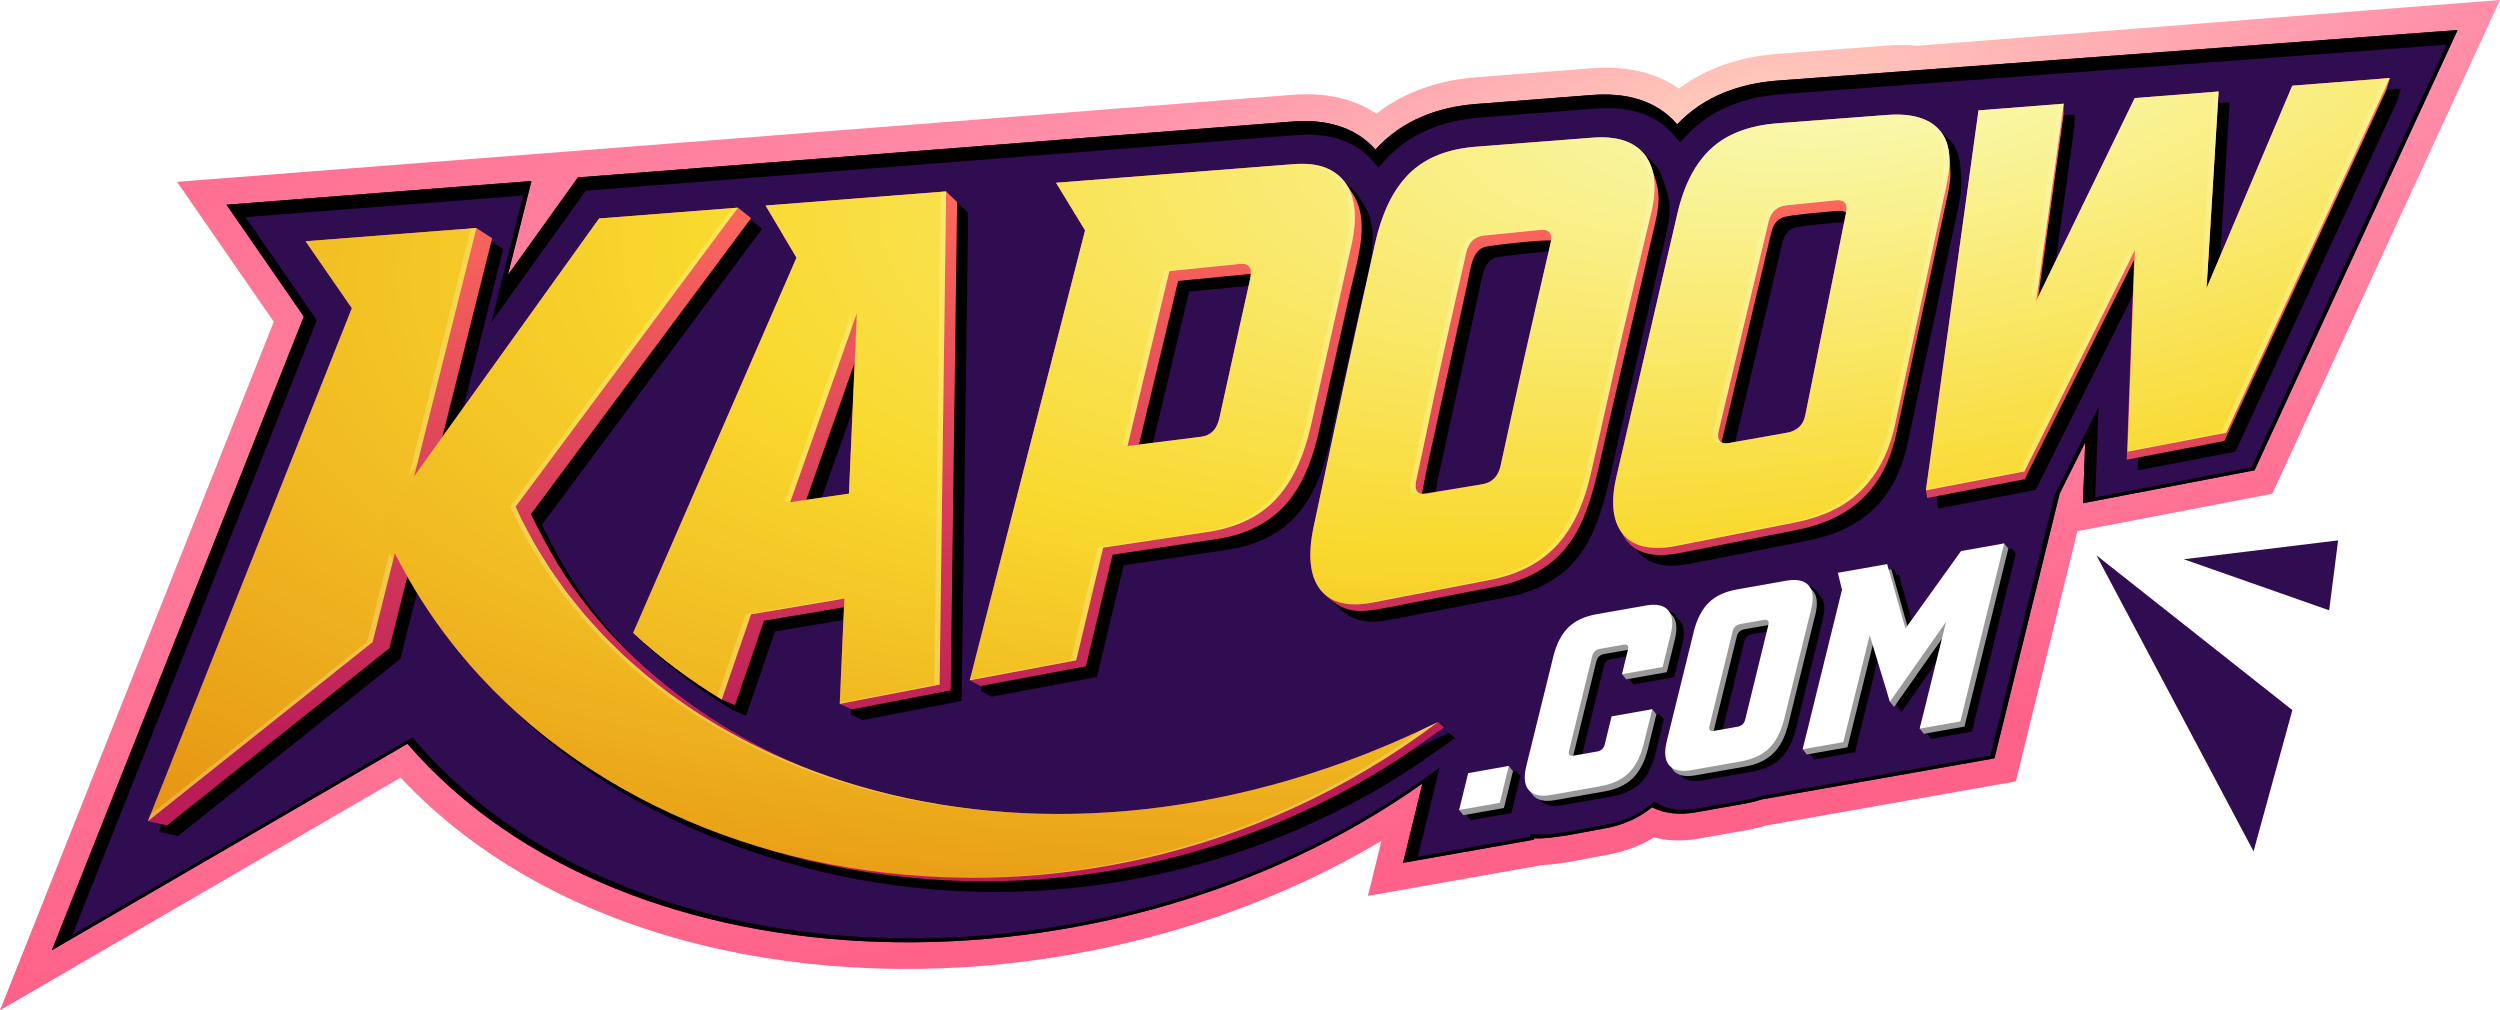 <?xml version="1.0" encoding="UTF-8"?><svg id="Layer_1" xmlns="http://www.w3.org/2000/svg" xmlns:xlink="http://www.w3.org/1999/xlink" viewBox="0 0 1308.53 528.78"><defs><style>.cls-1{mask:url(#mask-22);}.cls-2{mask:url(#mask-23);}.cls-3{mask:url(#mask-24);}.cls-4{mask:url(#mask-25);}.cls-5{mask:url(#mask-15);}.cls-6{mask:url(#mask-17);}.cls-7{mask:url(#mask-18);}.cls-8{mask:url(#mask-14);}.cls-9{mask:url(#mask-13);}.cls-10{mask:url(#mask-19);}.cls-11{mask:url(#mask-12);}.cls-12{mask:url(#mask-20);}.cls-13{mask:url(#mask-21);}.cls-14{mask:url(#mask-11);}.cls-15{mask:url(#mask-16);}.cls-16{mask:url(#mask-10);}.cls-17{mask:url(#mask-27);}.cls-18{mask:url(#mask-28);}.cls-19{mask:url(#mask-29);}.cls-20{mask:url(#mask-26);}.cls-21{filter:url(#luminosity-noclip-6);}.cls-22{filter:url(#luminosity-noclip-8);}.cls-23{filter:url(#luminosity-noclip-4);}.cls-24{fill:url(#linear-gradient);}.cls-24,.cls-25,.cls-26{fill-rule:evenodd;}.cls-27{mask:url(#mask);}.cls-28{filter:url(#luminosity-noclip-2);}.cls-29{fill:#fff;}.cls-30{fill:#fcfeda;}.cls-31{fill:#ff6c5c;}.cls-32{fill:#999;}.cls-33{fill:#da3c78;}.cls-34{fill:rgba(252,254,218,.25);}.cls-35{filter:url(#luminosity-noclip-18);}.cls-36{filter:url(#luminosity-noclip-16);}.cls-37{filter:url(#luminosity-noclip-14);}.cls-38{filter:url(#luminosity-noclip-10);}.cls-39{filter:url(#luminosity-noclip-12);}.cls-40{filter:url(#luminosity-noclip-20);}.cls-41{fill:url(#linear-gradient-6);}.cls-41,.cls-42,.cls-43,.cls-44,.cls-45,.cls-46,.cls-47,.cls-48,.cls-49,.cls-50{mix-blend-mode:multiply;}.cls-42{fill:url(#linear-gradient-8);}.cls-43{fill:url(#linear-gradient-4);}.cls-44{fill:url(#linear-gradient-2);}.cls-51{fill:url(#radial-gradient-6);}.cls-52{fill:url(#radial-gradient-5);}.cls-53{fill:url(#radial-gradient-3);}.cls-54{fill:url(#radial-gradient-4);}.cls-55{fill:url(#radial-gradient-8);}.cls-56{fill:url(#radial-gradient-7);}.cls-57{fill:url(#radial-gradient-2);}.cls-58{fill:url(#linear-gradient-9);}.cls-59{fill:url(#linear-gradient-3);}.cls-60{fill:url(#linear-gradient-7);}.cls-61{fill:url(#linear-gradient-5);}.cls-62{fill:url(#radial-gradient);}.cls-25{fill:#300c50;}.cls-63{fill:url(#linear-gradient-21);}.cls-64{fill:url(#linear-gradient-15);}.cls-65{fill:url(#linear-gradient-19);}.cls-66{fill:url(#linear-gradient-17);}.cls-67{fill:url(#linear-gradient-13);}.cls-68{fill:url(#linear-gradient-11);}.cls-45{fill:url(#linear-gradient-16);}.cls-46{fill:url(#linear-gradient-14);}.cls-47{fill:url(#linear-gradient-20);}.cls-48{fill:url(#linear-gradient-18);}.cls-49{fill:url(#linear-gradient-12);}.cls-50{fill:url(#linear-gradient-10);}.cls-69{mask:url(#mask-3);}.cls-70{mask:url(#mask-2);}.cls-71{mask:url(#mask-5);}.cls-72{mask:url(#mask-4);}.cls-73{mask:url(#mask-1);}.cls-74{mask:url(#mask-7);}.cls-75{mask:url(#mask-6);}.cls-76{mask:url(#mask-8);}.cls-77{mask:url(#mask-9);}</style><radialGradient id="radial-gradient" cx="304.48" cy="-442.72" fx="304.48" fy="-442.72" r="588.83" gradientTransform="translate(1985.45 -219.02) rotate(145.03) scale(1.37 -.89) skewX(-46.13)" gradientUnits="userSpaceOnUse"><stop offset="0" stop-color="#ffccbc"/><stop offset=".35" stop-color="#ff8fa9"/><stop offset="1" stop-color="#ff6289"/></radialGradient><linearGradient id="linear-gradient" x1="664.14" y1="435.79" x2="664.14" y2="134.86" gradientTransform="translate(0 529.1) scale(1 -1)" gradientUnits="userSpaceOnUse"><stop offset="0" stop-color="#ff6c5c"/><stop offset="1" stop-color="#ba1c58"/></linearGradient><radialGradient id="radial-gradient-2" cx="917.49" cy="-64.32" fx="917.49" fy="-64.32" r="155.21" gradientTransform="translate(6453.16 -2838.59) rotate(149.7) scale(6.39 -4.32) skewX(-37.55)" gradientUnits="userSpaceOnUse"><stop offset="0" stop-color="#f9fcba"/><stop offset=".47" stop-color="#f9d92e"/><stop offset="1" stop-color="#df7c09"/></radialGradient><radialGradient id="radial-gradient-3" cx="832.95" cy="-139.48" fx="832.95" fy="-139.48" r="276.68" gradientTransform="translate(4058.25 -1371.72) rotate(149.71) scale(3.58 -2.42) skewX(-37.55)" gradientUnits="userSpaceOnUse"><stop offset="0" stop-color="#f9fcba"/><stop offset=".47" stop-color="#f9d92e"/><stop offset="1" stop-color="#df7c09"/></radialGradient><radialGradient id="radial-gradient-4" cx="930.44" cy="-53.46" fx="930.44" fy="-53.46" r="135.15" gradientTransform="translate(7266.11 -3328.1) rotate(149.7) scale(7.33 -4.96) skewX(-37.55)" gradientUnits="userSpaceOnUse"><stop offset="0" stop-color="#f9fcba"/><stop offset=".47" stop-color="#f9d92e"/><stop offset="1" stop-color="#df7c09"/></radialGradient><radialGradient id="radial-gradient-5" cx="939.21" cy="-43.57" fx="939.21" fy="-43.57" r="122.23" gradientTransform="translate(7911.71 -3737.26) rotate(149.7) scale(8.11 -5.49) skewX(-37.55)" gradientUnits="userSpaceOnUse"><stop offset="0" stop-color="#f9fcba"/><stop offset=".47" stop-color="#f9d92e"/><stop offset="1" stop-color="#df7c09"/></radialGradient><radialGradient id="radial-gradient-6" cx="945.68" cy="-37.65" fx="945.68" fy="-37.65" r="113.41" gradientTransform="translate(8446.97 -4068.77) rotate(149.7) scale(8.74 -5.91) skewX(-37.55)" gradientUnits="userSpaceOnUse"><stop offset="0" stop-color="#f9fcba"/><stop offset=".47" stop-color="#f9d92e"/><stop offset="1" stop-color="#df7c09"/></radialGradient><radialGradient id="radial-gradient-7" cx="939.88" cy="-44.22" fx="939.88" fy="-44.22" r="121.4" gradientTransform="translate(7969.37 -3762.99) rotate(149.7) scale(8.16 -5.52) skewX(-37.55)" gradientUnits="userSpaceOnUse"><stop offset="0" stop-color="#f9fcba"/><stop offset=".47" stop-color="#f9d92e"/><stop offset="1" stop-color="#df7c09"/></radialGradient><radialGradient id="radial-gradient-8" cx="931.63" cy="-51.51" fx="931.63" fy="-51.51" r="134.1" gradientTransform="translate(7308.79 -3362.59) rotate(149.7) scale(7.39 -5) skewX(-37.55)" gradientUnits="userSpaceOnUse"><stop offset="0" stop-color="#f9fcba"/><stop offset=".47" stop-color="#f9d92e"/><stop offset="1" stop-color="#df7c09"/></radialGradient><filter id="luminosity-noclip-2" x="76.94" y="129.18" width="1133.44" height="330.75" color-interpolation-filters="sRGB" filterUnits="userSpaceOnUse"><feFlood flood-color="#fff" result="bg"/><feBlend in="SourceGraphic" in2="bg"/></filter><filter id="luminosity-noclip-3" x="76.94" y="-8455.55" width="1133.44" height="32766" color-interpolation-filters="sRGB" filterUnits="userSpaceOnUse"><feFlood flood-color="#fff" result="bg"/><feBlend in="SourceGraphic" in2="bg"/></filter><mask id="mask-2" x="76.94" y="-8455.55" width="1133.44" height="32766" maskUnits="userSpaceOnUse"/><linearGradient id="linear-gradient-2" x1="631.98" y1="337.86" x2="644.18" y2="229.96" gradientTransform="translate(0 529.1) scale(1 -1)" gradientUnits="userSpaceOnUse"><stop offset="0" stop-color="#fff"/><stop offset="1" stop-color="#000"/></linearGradient><mask id="mask-1" x="76.94" y="129.18" width="1133.44" height="330.75" maskUnits="userSpaceOnUse"><g class="cls-28"><g class="cls-70"><rect class="cls-44" x="76.94" y="129.18" width="1133.44" height="330.75"/></g></g></mask><linearGradient id="linear-gradient-3" x1="631.98" y1="337.86" x2="644.18" y2="229.96" gradientTransform="translate(0 529.1) scale(1 -1)" gradientUnits="userSpaceOnUse"><stop offset="0" stop-color="#fff"/><stop offset="1" stop-color="#fff"/></linearGradient><mask id="mask" x="76.94" y="129.18" width="1133.44" height="330.75" maskUnits="userSpaceOnUse"><g id="id0"><g class="cls-73"><rect class="cls-59" x="76.94" y="129.18" width="1133.44" height="330.75"/></g></g></mask><filter id="luminosity-noclip-4" x="76.94" y="118.84" width="172.92" height="311.42" color-interpolation-filters="sRGB" filterUnits="userSpaceOnUse"><feFlood flood-color="#fff" result="bg"/><feBlend in="SourceGraphic" in2="bg"/></filter><filter id="luminosity-noclip-5" x="76.94" y="-8455.55" width="172.92" height="32766" color-interpolation-filters="sRGB" filterUnits="userSpaceOnUse"><feFlood flood-color="#fff" result="bg"/><feBlend in="SourceGraphic" in2="bg"/></filter><mask id="mask-5" x="76.94" y="-8455.55" width="172.92" height="32766" maskUnits="userSpaceOnUse"/><linearGradient id="linear-gradient-4" x1="163.4" y1="547.27" x2="163.4" y2="88.96" gradientTransform="translate(0 529.1) scale(1 -1)" gradientUnits="userSpaceOnUse"><stop offset="0" stop-color="#fff"/><stop offset="1" stop-color="#000"/></linearGradient><mask id="mask-4" x="76.94" y="118.84" width="172.92" height="311.42" maskUnits="userSpaceOnUse"><g class="cls-23"><g class="cls-71"><rect class="cls-43" x="76.94" y="118.84" width="172.92" height="311.42"/></g></g></mask><linearGradient id="linear-gradient-5" x1="163.4" y1="547.27" x2="163.4" y2="88.96" gradientTransform="translate(0 529.1) scale(1 -1)" gradientUnits="userSpaceOnUse"><stop offset="0" stop-color="#fff"/><stop offset="1" stop-color="#fff"/></linearGradient><mask id="mask-3" x="76.94" y="118.84" width="172.92" height="311.42" maskUnits="userSpaceOnUse"><g id="id2"><g class="cls-72"><rect class="cls-61" x="76.94" y="118.84" width="172.92" height="311.42"/></g></g></mask><filter id="luminosity-noclip-6" x="207.82" y="108.2" width="545.3" height="321.22" color-interpolation-filters="sRGB" filterUnits="userSpaceOnUse"><feFlood flood-color="#fff" result="bg"/><feBlend in="SourceGraphic" in2="bg"/></filter><filter id="luminosity-noclip-7" x="207.82" y="-8455.55" width="545.3" height="32766" color-interpolation-filters="sRGB" filterUnits="userSpaceOnUse"><feFlood flood-color="#fff" result="bg"/><feBlend in="SourceGraphic" in2="bg"/></filter><mask id="mask-8" x="207.82" y="-8455.55" width="545.3" height="32766" maskUnits="userSpaceOnUse"/><linearGradient id="linear-gradient-6" x1="480.47" y1="547.27" x2="480.47" y2="88.96" gradientTransform="translate(0 529.1) scale(1 -1)" gradientUnits="userSpaceOnUse"><stop offset="0" stop-color="#fff"/><stop offset="1" stop-color="#000"/></linearGradient><mask id="mask-7" x="207.82" y="108.2" width="545.3" height="321.22" maskUnits="userSpaceOnUse"><g class="cls-21"><g class="cls-76"><rect class="cls-41" x="207.82" y="108.2" width="545.3" height="321.22"/></g></g></mask><linearGradient id="linear-gradient-7" x1="480.47" y1="547.27" x2="480.47" y2="88.96" gradientTransform="translate(0 529.1) scale(1 -1)" gradientUnits="userSpaceOnUse"><stop offset="0" stop-color="#fff"/><stop offset="1" stop-color="#fff"/></linearGradient><mask id="mask-6" x="207.82" y="108.2" width="545.3" height="321.22" maskUnits="userSpaceOnUse"><g id="id4"><g class="cls-74"><rect class="cls-60" x="207.82" y="108.2" width="545.3" height="321.22"/></g></g></mask><filter id="luminosity-noclip-8" x="507.09" y="85.26" width="199.46" height="271.3" color-interpolation-filters="sRGB" filterUnits="userSpaceOnUse"><feFlood flood-color="#fff" result="bg"/><feBlend in="SourceGraphic" in2="bg"/></filter><filter id="luminosity-noclip-9" x="507.09" y="-8455.55" width="199.46" height="32766" color-interpolation-filters="sRGB" filterUnits="userSpaceOnUse"><feFlood flood-color="#fff" result="bg"/><feBlend in="SourceGraphic" in2="bg"/></filter><mask id="mask-11" x="507.09" y="-8455.55" width="199.46" height="32766" maskUnits="userSpaceOnUse"/><linearGradient id="linear-gradient-8" x1="606.82" y1="547.27" x2="606.82" y2="88.96" gradientTransform="translate(0 529.1) scale(1 -1)" gradientUnits="userSpaceOnUse"><stop offset="0" stop-color="#fff"/><stop offset="1" stop-color="#000"/></linearGradient><mask id="mask-10" x="507.09" y="85.26" width="199.46" height="271.3" maskUnits="userSpaceOnUse"><g class="cls-22"><g class="cls-14"><rect class="cls-42" x="507.09" y="85.26" width="199.46" height="271.3"/></g></g></mask><linearGradient id="linear-gradient-9" x1="606.82" y1="547.27" x2="606.82" y2="88.96" gradientTransform="translate(0 529.1) scale(1 -1)" gradientUnits="userSpaceOnUse"><stop offset="0" stop-color="#fff"/><stop offset="1" stop-color="#fff"/></linearGradient><mask id="mask-9" x="507.09" y="85.26" width="199.46" height="271.3" maskUnits="userSpaceOnUse"><g id="id6"><g class="cls-16"><rect class="cls-58" x="507.09" y="85.26" width="199.46" height="271.3"/></g></g></mask><filter id="luminosity-noclip-10" x="685.35" y="71.38" width="178.4" height="236.94" color-interpolation-filters="sRGB" filterUnits="userSpaceOnUse"><feFlood flood-color="#fff" result="bg"/><feBlend in="SourceGraphic" in2="bg"/></filter><filter id="luminosity-noclip-11" x="685.35" y="-8455.55" width="178.4" height="32766" color-interpolation-filters="sRGB" filterUnits="userSpaceOnUse"><feFlood flood-color="#fff" result="bg"/><feBlend in="SourceGraphic" in2="bg"/></filter><mask id="mask-14" x="685.35" y="-8455.55" width="178.4" height="32766" maskUnits="userSpaceOnUse"/><linearGradient id="linear-gradient-10" x1="774.55" y1="547.27" x2="774.55" y2="88.96" gradientTransform="translate(0 529.1) scale(1 -1)" gradientUnits="userSpaceOnUse"><stop offset="0" stop-color="#fff"/><stop offset="1" stop-color="#000"/></linearGradient><mask id="mask-13" x="685.35" y="71.38" width="178.4" height="236.94" maskUnits="userSpaceOnUse"><g class="cls-38"><g class="cls-8"><rect class="cls-50" x="685.35" y="71.38" width="178.4" height="236.94"/></g></g></mask><linearGradient id="linear-gradient-11" x1="774.55" y1="547.27" x2="774.55" y2="88.96" gradientTransform="translate(0 529.1) scale(1 -1)" gradientUnits="userSpaceOnUse"><stop offset="0" stop-color="#fff"/><stop offset="1" stop-color="#fff"/></linearGradient><mask id="mask-12" x="685.35" y="71.38" width="178.4" height="236.94" maskUnits="userSpaceOnUse"><g id="id8"><g class="cls-9"><rect class="cls-68" x="685.35" y="71.38" width="178.4" height="236.94"/></g></g></mask><filter id="luminosity-noclip-12" x="843.85" y="59.47" width="174.68" height="219.53" color-interpolation-filters="sRGB" filterUnits="userSpaceOnUse"><feFlood flood-color="#fff" result="bg"/><feBlend in="SourceGraphic" in2="bg"/></filter><filter id="luminosity-noclip-13" x="843.85" y="-8455.55" width="174.68" height="32766" color-interpolation-filters="sRGB" filterUnits="userSpaceOnUse"><feFlood flood-color="#fff" result="bg"/><feBlend in="SourceGraphic" in2="bg"/></filter><mask id="mask-17" x="843.85" y="-8455.55" width="174.68" height="32766" maskUnits="userSpaceOnUse"/><linearGradient id="linear-gradient-12" x1="931.19" y1="547.27" x2="931.19" y2="88.96" gradientTransform="translate(0 529.1) scale(1 -1)" gradientUnits="userSpaceOnUse"><stop offset="0" stop-color="#fff"/><stop offset="1" stop-color="#000"/></linearGradient><mask id="mask-16" x="843.85" y="59.47" width="174.68" height="219.53" maskUnits="userSpaceOnUse"><g class="cls-39"><g class="cls-6"><rect class="cls-49" x="843.85" y="59.47" width="174.68" height="219.53"/></g></g></mask><linearGradient id="linear-gradient-13" x1="931.19" y1="547.27" x2="931.19" y2="88.96" gradientTransform="translate(0 529.1) scale(1 -1)" gradientUnits="userSpaceOnUse"><stop offset="0" stop-color="#fff"/><stop offset="1" stop-color="#fff"/></linearGradient><mask id="mask-15" x="843.85" y="59.47" width="174.68" height="219.53" maskUnits="userSpaceOnUse"><g id="id10"><g class="cls-15"><rect class="cls-67" x="843.85" y="59.47" width="174.68" height="219.53"/></g></g></mask><filter id="luminosity-noclip-14" x="1007.54" y="40.35" width="243.81" height="216.78" color-interpolation-filters="sRGB" filterUnits="userSpaceOnUse"><feFlood flood-color="#fff" result="bg"/><feBlend in="SourceGraphic" in2="bg"/></filter><filter id="luminosity-noclip-15" x="1007.54" y="-8455.55" width="243.81" height="32766" color-interpolation-filters="sRGB" filterUnits="userSpaceOnUse"><feFlood flood-color="#fff" result="bg"/><feBlend in="SourceGraphic" in2="bg"/></filter><mask id="mask-20" x="1007.54" y="-8455.55" width="243.81" height="32766" maskUnits="userSpaceOnUse"/><linearGradient id="linear-gradient-14" x1="1129.44" y1="547.27" x2="1129.44" y2="88.96" gradientTransform="translate(0 529.1) scale(1 -1)" gradientUnits="userSpaceOnUse"><stop offset="0" stop-color="#fff"/><stop offset="1" stop-color="#000"/></linearGradient><mask id="mask-19" x="1007.54" y="40.35" width="243.81" height="216.78" maskUnits="userSpaceOnUse"><g class="cls-37"><g class="cls-12"><rect class="cls-46" x="1007.54" y="40.35" width="243.81" height="216.78"/></g></g></mask><linearGradient id="linear-gradient-15" x1="1129.44" y1="547.27" x2="1129.44" y2="88.96" gradientTransform="translate(0 529.1) scale(1 -1)" gradientUnits="userSpaceOnUse"><stop offset="0" stop-color="#fff"/><stop offset="1" stop-color="#fff"/></linearGradient><mask id="mask-18" x="1007.54" y="40.35" width="243.81" height="216.78" maskUnits="userSpaceOnUse"><g id="id12"><g class="cls-10"><rect class="cls-64" x="1007.54" y="40.35" width="243.81" height="216.78"/></g></g></mask><filter id="luminosity-noclip-16" x="330.9" y="99.69" width="164.8" height="269.2" color-interpolation-filters="sRGB" filterUnits="userSpaceOnUse"><feFlood flood-color="#fff" result="bg"/><feBlend in="SourceGraphic" in2="bg"/></filter><filter id="luminosity-noclip-17" x="330.9" y="-8455.55" width="164.8" height="32766" color-interpolation-filters="sRGB" filterUnits="userSpaceOnUse"><feFlood flood-color="#fff" result="bg"/><feBlend in="SourceGraphic" in2="bg"/></filter><mask id="mask-23" x="330.9" y="-8455.55" width="164.8" height="32766" maskUnits="userSpaceOnUse"/><linearGradient id="linear-gradient-16" x1="413.3" y1="547.27" x2="413.3" y2="88.96" gradientTransform="translate(0 529.1) scale(1 -1)" gradientUnits="userSpaceOnUse"><stop offset="0" stop-color="#fff"/><stop offset="1" stop-color="#000"/></linearGradient><mask id="mask-22" x="330.9" y="99.69" width="164.8" height="269.2" maskUnits="userSpaceOnUse"><g class="cls-36"><g class="cls-2"><rect class="cls-45" x="330.9" y="99.69" width="164.8" height="269.2"/></g></g></mask><linearGradient id="linear-gradient-17" x1="413.3" y1="547.27" x2="413.3" y2="88.96" gradientTransform="translate(0 529.1) scale(1 -1)" gradientUnits="userSpaceOnUse"><stop offset="0" stop-color="#fff"/><stop offset="1" stop-color="#fff"/></linearGradient><mask id="mask-21" x="330.9" y="99.69" width="164.8" height="269.2" maskUnits="userSpaceOnUse"><g id="id14"><g class="cls-1"><rect class="cls-66" x="330.9" y="99.69" width="164.8" height="269.2"/></g></g></mask><filter id="luminosity-noclip-18" x="1096.79" y="290.15" width="83.24" height="155.95" color-interpolation-filters="sRGB" filterUnits="userSpaceOnUse"><feFlood flood-color="#fff" result="bg"/><feBlend in="SourceGraphic" in2="bg"/></filter><filter id="luminosity-noclip-19" x="1096.79" y="-8455.55" width="83.24" height="32766" color-interpolation-filters="sRGB" filterUnits="userSpaceOnUse"><feFlood flood-color="#fff" result="bg"/><feBlend in="SourceGraphic" in2="bg"/></filter><mask id="mask-26" x="1096.79" y="-8455.55" width="83.24" height="32766" maskUnits="userSpaceOnUse"/><linearGradient id="linear-gradient-18" x1="1170.24" y1="27.92" x2="1115.92" y2="254.98" gradientTransform="translate(0 529.1) scale(1 -1)" gradientUnits="userSpaceOnUse"><stop offset="0" stop-color="#fff"/><stop offset="1" stop-color="#000"/></linearGradient><mask id="mask-25" x="1096.79" y="290.15" width="83.24" height="155.95" maskUnits="userSpaceOnUse"><g class="cls-35"><g class="cls-20"><rect class="cls-48" x="1096.79" y="290.15" width="83.24" height="155.95"/></g></g></mask><linearGradient id="linear-gradient-19" x1="1170.24" y1="27.92" x2="1115.92" y2="254.98" gradientTransform="translate(0 529.1) scale(1 -1)" gradientUnits="userSpaceOnUse"><stop offset="0" stop-color="#fff"/><stop offset="1" stop-color="#fff"/></linearGradient><mask id="mask-24" x="1096.79" y="290.15" width="83.24" height="155.95" maskUnits="userSpaceOnUse"><g id="id16"><g class="cls-4"><rect class="cls-65" x="1096.79" y="290.15" width="83.24" height="155.95"/></g></g></mask><filter id="luminosity-noclip-20" x="1142.55" y="292.22" width="77.06" height="27.72" color-interpolation-filters="sRGB" filterUnits="userSpaceOnUse"><feFlood flood-color="#fff" result="bg"/><feBlend in="SourceGraphic" in2="bg"/></filter><filter id="luminosity-noclip-21" x="1142.55" y="-8455.55" width="77.06" height="32766" color-interpolation-filters="sRGB" filterUnits="userSpaceOnUse"><feFlood flood-color="#fff" result="bg"/><feBlend in="SourceGraphic" in2="bg"/></filter><mask id="mask-29" x="1142.55" y="-8455.55" width="77.06" height="32766" maskUnits="userSpaceOnUse"/><linearGradient id="linear-gradient-20" x1="1260.4" y1="170.29" x2="1131.3" y2="256.12" gradientTransform="translate(0 529.1) scale(1 -1)" gradientUnits="userSpaceOnUse"><stop offset="0" stop-color="#fff"/><stop offset="1" stop-color="#000"/></linearGradient><mask id="mask-28" x="1142.55" y="292.22" width="77.06" height="27.72" maskUnits="userSpaceOnUse"><g class="cls-40"><g class="cls-19"><rect class="cls-47" x="1142.55" y="292.22" width="77.06" height="27.72"/></g></g></mask><linearGradient id="linear-gradient-21" x1="1260.4" y1="170.29" x2="1131.3" y2="256.12" gradientTransform="translate(0 529.1) scale(1 -1)" gradientUnits="userSpaceOnUse"><stop offset="0" stop-color="#fff"/><stop offset="1" stop-color="#fff"/></linearGradient><mask id="mask-27" x="1142.55" y="292.22" width="77.06" height="27.72" maskUnits="userSpaceOnUse"><g id="id18"><g class="cls-18"><rect class="cls-63" x="1142.55" y="292.22" width="77.06" height="27.72"/></g></g></mask></defs><path class="cls-62" d="M865.79,438.29c-7.57,4.65-15.94,7.59-24.58,9.12-9.91,1.75-23.29,4.92-34.13,5.4l-91.09,16.1,7.04-28.77c-53.2,31.61-112.73,51.8-172.19,61.09-121.48,18.97-258.7-6.24-341.16-94.2L0,528.78,143.29,168.42l-50.64-73.25,203.51-15.81h0l193.5-15.09h0l187.16-14.67c15.91-1.24,31.24,1.59,43.6,9.9,15.13-11.83,33.27-17.58,52.26-19.06,20.24-1.57,40.48-3.14,60.72-4.71,16.66-1.3,32.65,1.65,45.36,10.61,15.14-11.34,33.14-16.74,51.81-18.16l57.2-4.36c5.42-.41,10.86-.41,16.2,.13v-.05l90.95-7.12v-.03l81.12-6.35,.02-.04L1308.53,0l-119.2,258.44-101.99,19.57-32.25,130.99-130.85,23.11c-3.14,.99-6.32,1.75-9.52,2.32l-25.8,4.55c-7.85,1.39-15.77,1.29-23.13-.69h0Z"/><path class="cls-25" d="M719.92,78.26c14.13-15.56,32.94-22.3,52.75-23.84l60.72-4.71c17.16-1.33,33.56,2.51,44.46,15.39,14.27-15.1,33.12-21.45,52.69-22.94l355.79-26.44-106.28,230.43-89.81,17.23,1.18-31.84-13.37,26.79-34.13,138.59-122.04,21.56c-2.8,.93-5.66,1.63-8.54,2.14l-25.8,4.56c-7.92,1.39-15.99,.87-22.87-2.64-7.22,6.02-15.84,9.48-24.84,11.07-9.4,1.66-28.33,5.82-36.76,5.16l-.18,.73-68.53,12.11,10.16-41.52c-163.61,115.96-416.77,112-531.25-20.79L27.13,497.38,159.02,165.69l-40.47-58.55,159.61-12.4-12.35,49.23,36.68-51.12,211.41-16.48v-.02l162.92-12.77c16.63-1.31,32.42,2.59,43.1,14.68h0Z"/><path class="cls-26" d="M719.92,78.26c14.13-15.56,32.94-22.3,52.75-23.84l60.72-4.71c17.16-1.33,33.56,2.51,44.46,15.39,14.27-15.1,33.12-21.45,52.69-22.94l355.79-26.44-106.28,230.43-89.81,17.23,1.18-31.84-13.37,26.79-34.13,138.59-122.04,21.56c-2.8,.93-5.66,1.63-8.54,2.14l-25.8,4.56c-7.92,1.39-15.99,.87-22.87-2.64-7.22,6.02-15.84,9.48-24.84,11.07-9.4,1.66-28.33,5.82-36.76,5.16l-.18,.73-68.53,12.11,10.16-41.52c-163.61,115.96-416.77,112-531.25-20.79L27.13,497.38,159.02,165.69l-40.47-58.55,159.61-12.4-12.35,49.23,36.68-51.12,211.41-16.48v-.02l162.92-12.77c16.63-1.31,32.42,2.59,43.1,14.68h0Zm-196.59,4.61v.02l-216.72,16.9-49.45,68.91,16.64-66.36-145.32,11.28,37.34,54.01L37.91,489.3l177.98-103.34,2.48,2.88c46.51,53.95,114.26,84.05,183.41,96.01,75.68,13.09,156.67,5.43,229.27-19.18,39.87-13.51,78.08-32.42,112.45-56.78l10.02-7.1-11.41,46.62,58.67-10.36,.39-1.62,3.89,.31c5.25,.41,12.98-.99,18.22-1.89,5.81-1,11.58-2.19,17.38-3.22,8.31-1.47,16.18-4.63,22.71-10.07l2.32-1.94,2.69,1.38c6.13,3.12,13.33,3.38,20,2.2l25.79-4.56c2.68-.47,5.32-1.12,7.9-1.97l.32-.11,119.43-21.1,33.53-136.19,23.05-46.2-1.74,47.26,81.85-15.7,102.03-221.23-348.03,25.87c-18.85,1.4-36.46,7.5-49.7,21.52l-3.52,3.72-3.3-3.91c-10.16-12.01-25.58-14.96-40.62-13.79-20.23,1.57-40.47,3.14-60.71,4.72-19.07,1.48-36.62,7.91-49.72,22.35l-3.44,3.78-3.39-3.83c-9.98-11.3-24.81-14.28-39.3-13.14l-155.48,12.18h0Z"/><path d="M793.63,403.52l2.17,2.72-4.72,19.3-21.28,3.76-2.17-2.72,4.72-19.3,21.28-3.76Zm11.49,13.66c-.35-.28-.68-.59-.98-.93-2.32-2.6-2.78-6.74-1.42-12.42l14.28-57.92c1.64-6.47,4.27-11.47,7.83-14.94,3.57-3.48,8.51-5.75,14.77-6.86l25.8-4.56c5.42-.96,9.29-.15,11.61,2.46,.47,.53,.86,1.12,1.17,1.78,.36,.28,.7,.59,1,.93,2.3,2.61,2.78,6.75,1.4,12.43l-4.26,17.3-21.28,3.76-2.18-2.71,3.08-12.64,.03-.1-.19,.03-12.27,2.17c-2.22,.39-3.58,1.71-4.1,3.92l-12.06,49.24-.02,.07,.21-.03,12.25-2.16c2.22-.4,3.6-1.69,4.09-3.9l3.54-14.52,21.28-3.76,2.17,2.72-4.55,18.52c-1.67,6.48-4.29,11.47-7.86,14.95-3.56,3.46-8.48,5.75-14.77,6.86l-25.8,4.56c-5.41,.95-9.26,.14-11.58-2.46-.47-.53-.87-1.13-1.19-1.79Zm71.11-26.34l14.29-57.91c1.63-6.48,4.26-11.47,7.83-14.95,3.56-3.48,8.5-5.75,14.77-6.86l25.79-4.56c5.42-.95,9.3-.14,11.61,2.46,.47,.53,.86,1.12,1.17,1.78,.36,.28,.7,.59,1,.93,2.3,2.61,2.78,6.75,1.4,12.43l-14.26,57.91c-1.66,6.49-4.29,11.48-7.86,14.96-3.56,3.45-8.48,5.74-14.77,6.85l-25.79,4.56c-5.42,.96-9.27,.14-11.59-2.46-.47-.53-.87-1.13-1.19-1.79-.35-.28-.68-.58-.98-.92-2.32-2.6-2.77-6.75-1.42-12.43h0Zm24.62-5.63l.2-.04,12.25-2.16c2.22-.39,3.6-1.69,4.09-3.9l12.07-49.24,.02-.1-.19,.03-12.27,2.17c-2.22,.39-3.58,1.71-4.1,3.92l-12.06,49.24v.08h0Zm129.48-94.17l22.58-3.98,2.17,2.71-22.94,93.18-21.28,3.76-2.18-2.72,11.61-46.96-25.03,35.62-2.17-2.71-9-29.64-13.22,53.47-21.28,3.76-2.17-2.71,20.59-83.48-2.16-8.9,25.79-4.56,.84,2.95,1.34-.24,8.42,29.59,28.09-39.14h0Z"/><path class="cls-32" d="M770.63,407.37l19.1-6.48,2.18,2.72-4.73,19.3-21.28,3.76-2.17-2.72,6.9-16.58h0Zm43.37,11.43c-5.41,.96-9.27,.15-11.58-2.46-2.32-2.6-2.78-6.74-1.42-12.42l14.28-57.92c1.64-6.47,4.27-11.46,7.83-14.94,3.57-3.48,8.51-5.75,14.77-6.86l25.8-4.56c5.42-.95,9.29-.15,11.61,2.46,2.29,2.6,2.77,6.74,1.4,12.42l-4.27,17.31-21.28,3.76-2.17-2.72,5.25-9.92c1.08-2.04-.18-3.16-2.33-2.78l-12.27,2.16c-2.23,.4-3.58,1.71-4.1,3.93l-12.06,49.23c-.59,2.23,.21,3.14,2.36,2.76l12.25-2.16c2.22-.4,3.6-1.69,4.09-3.9l3.54-14.52,19.11-6.47,2.17,2.71-4.56,18.53c-1.66,6.48-4.29,11.47-7.85,14.95-3.57,3.45-8.48,5.74-14.77,6.85l-25.8,4.56h0Zm60.51-27.87l14.28-57.91c1.64-6.48,4.27-11.47,7.83-14.95,3.57-3.48,8.51-5.75,14.78-6.86l25.79-4.56c5.42-.95,9.29-.14,11.61,2.46,2.29,2.61,2.78,6.75,1.4,12.43l-14.27,57.91c-1.66,6.48-4.28,11.47-7.85,14.95-3.56,3.45-8.48,5.75-14.77,6.86l-25.8,4.55c-5.41,.96-9.27,.15-11.58-2.45-2.32-2.6-2.78-6.75-1.42-12.43Zm22.46-8.43c-.59,2.23,.21,3.14,2.36,2.76l12.25-2.16c2.22-.39,3.6-1.69,4.09-3.9l12.06-49.24c.59-2.22-.18-3.16-2.33-2.78l-12.27,2.17c-2.22,.39-3.58,1.7-4.1,3.92l-12.06,49.23Zm131.64-91.37l20.4-6.7,2.18,2.71-22.95,93.18-21.28,3.76-2.17-2.72,16-53.2-29.42,41.87-2.17-2.72-8.4-32.09-13.82,55.93-21.28,3.76-2.17-2.72,22.76-80.76-2.16-8.9,25.79-4.56,9.59,33.69,29.1-40.53h0Z"/><path class="cls-26" d="M1085.9,59.85l-.08,6.04-13.2,94.97,50.48-103.95,43.91-3.44-6.28,102.89,44.85-105.94,51.03-3.99-1.79,6.17-84.76,183.78-51.17,9.82,3.85-104.51-57.22,114.72-51.07,9.81-.64-4.01,27.53-198.87,44.56-3.49h0ZM83.2,435.33L189.95,166.89l-24.23-35.03,89.41-6.95,8.23,5.39-26.08,104,82.07-114.38,72.68-5.64,6.85,5.49-115.23,154.92c9.58,19.3,17.28,32.99,30.94,50.04,30.41,37.94,73.56,67.74,118.82,85.08,91.99,33.81,208.92,30.72,324.98-26.28l3.19,2.79c-12.39,8.81-23.37,16.68-36.56,24.51-94.83,56.3-209.97,71.29-315.89,39.89-80.83-23.96-149.01-70.76-190.15-143.4l-9.42,37.54-116.41,92.75-9.95-2.28h0ZM255.13,124.91m20.5,145.85c2.07,4.52,4.28,8.97,6.62,13.34l-6.62-13.34Zm6.62,13.34c2.34,4.37,4.82,8.67,7.43,12.88l-7.43-12.88h0Zm7.43,12.88c2.61,4.22,5.36,8.36,8.23,12.41l-8.23-12.41Zm8.23,12.41c2.86,4.06,5.86,8.03,8.98,11.92l-8.98-11.92Zm8.98,11.92c3.11,3.89,6.35,7.69,9.71,11.41l-9.71-11.41Zm9.71,11.41c3.36,3.71,6.84,7.34,10.42,10.88l-10.42-10.88Zm10.42,10.88c3.59,3.53,7.29,6.98,11.11,10.33l-11.11-10.33Zm11.11,10.33c3.81,3.35,7.73,6.61,11.75,9.77l-11.75-9.77Zm11.75,9.77c4.03,3.17,8.16,6.23,12.39,9.2l-12.39-9.2Zm12.39,9.2c4.22,2.96,8.55,5.83,12.98,8.59l-12.98-8.59Zm12.98,8.59c4.42,2.76,8.94,5.42,13.55,7.98l-13.55-7.98Zm13.55,7.98c4.61,2.55,9.32,5,14.1,7.34l-14.1-7.34Zm14.1,7.34c4.79,2.34,9.67,4.57,14.62,6.7l-14.62-6.7Zm14.62,6.7c4.96,2.12,10,4.13,15.12,6.02l-15.12-6.02ZM682.61,91.51c18.18-1.43,25.34,5,32.36,17.55,7.66,13.68,.92,33.99-2.42,48.85l-17.13,76.25c-7.06,29.43-21.31,48.61-52.43,53.51l-54.87,8.25-13.98,58.4-55.14,10.33-5.65-3.01,60.36-235.47-15.19-24.93c37.98-2.98,86.01-6.73,124.09-9.73h0Zm-22.54,60.22c.24-1.04,.38-1.99,.41-2.82l-38.07,3.73-20.49,85.61c10.68-1.36,22.41-2.72,32.6-4.09,5.14-.69,8.21-3.94,9.52-9.87,3.74-16.94,12.22-55.74,16.03-72.56h0Zm-.4-6.4c-.23-.34-.52-.62-.86-.85l.86,.85Zm-.86-.85c-.34-.23-.73-.41-1.17-.54l1.17,.54Zm-1.17-.54c-.45-.14-.94-.22-1.49-.25l1.49,.25Zm-1.49-.25c-.55-.03-1.15-.01-1.81,.05l1.81-.05Zm37.17,137.65l32.18-148.35c6.96-30.92,21.68-48.21,52.94-50.63,20.11-1.57,40.41-3.14,60.72-4.72,15.38-1.19,26.67,3.35,30.97,15.39,4.14,11.6,4.99,16.33,1.96,29.39l-26.26,113.16c-7.98,35.49-12.69,67.14-55.17,76.64l-55.35,10.69c-17.7,3.41-25.74,5.4-38.4-8.62-5.51-6.96-6.74-17.99-3.59-32.95h0Zm53.8-24.7c-.16,.72-.27,1.38-.34,2l.34-2Zm-.34,2c-.06,.61-.08,1.18-.05,1.69l.05-1.69Zm-.05,1.69c.03,.51,.11,.97,.24,1.37l-.24-1.37Zm.24,1.37c.13,.41,.31,.76,.53,1.07l-.53-1.07Zm.53,1.07c.06,.08,.12,.15,.19,.22l-.19-.22Zm2.55,1.3l31.5-5.02c5.24-.88,8.42-4.11,9.64-9.69l26.4-117.84c-1.81-.8-32.8,2.42-35.41,3.54-6.22,2.67-6.74,11.7-8.53,19.64l-21.19,96.67-2.41,12.7h0Zm67.34-135.61c-.13-.4-.31-.76-.55-1.06l.55,1.06Zm-.55-1.06c-.23-.31-.51-.57-.84-.79l.84,.79Zm-.84-.79c-.33-.22-.71-.39-1.15-.51l1.15,.51Zm-1.15-.51c-.43-.12-.91-.2-1.44-.22l1.44,.22Zm-1.44-.22c-.53-.03-1.11-.02-1.74,.05l1.74-.05Zm-30.69,2.97c-.32,.04-.64,.08-.95,.13l.95-.13Zm-.95,.13c-.31,.05-.62,.12-.91,.19l.91-.19Zm-.91,.19c-.3,.07-.58,.15-.86,.25l.86-.25Zm-.86,.25c-.28,.09-.55,.19-.81,.3l.81-.3Zm-.81,.3c-.26,.12-.51,.24-.76,.37l.76-.37Zm-.76,.37c-.24,.13-.48,.27-.71,.42l.71-.42Zm-.71,.42c-.23,.15-.45,.31-.66,.48l.66-.48Zm-.66,.48c-.21,.18-.42,.36-.62,.55l.62-.55Zm-.62,.55c-.19,.19-.38,.39-.56,.6l.56-.6Zm-.56,.6c-.18,.21-.36,.43-.52,.66l.52-.66Zm-.52,.66c-.17,.23-.33,.47-.48,.71l.48-.71Zm-.48,.71c-.15,.25-.29,.51-.43,.78l.43-.78Zm-.43,.78c-.14,.27-.26,.54-.38,.83l.38-.83Zm-.38,.83c-.13,.29-.24,.59-.34,.89l.34-.89Zm-.34,.89c-.11,.31-.21,.63-.3,.95l.3-.95Zm-.3,.95c-.09,.33-.18,.66-.25,1.01l.25-1.01Zm78.4,118.03l31.93-137.73c6.86-29.6,22.44-44.87,52.52-47.16l57.19-4.36c17.91-1.36,31.09,4.49,32.55,20.98,.79,8.86,1.09,11.73-.78,20.61l-26.93,125.38c-6.3,28.78-23.43,44.53-52.03,50.25l-62.43,12.28c-10.81,1.93-22.23,1.25-28.36-9.14-5.57-9.44-7.11-16.21-3.66-31.11h0Zm53.6-24.25c-.16,.66-.26,1.28-.33,1.84l.33-1.84Zm-.33,1.84c-.05,.57-.06,1.09-.03,1.56l.03-1.56Zm-.03,1.56c.04,.47,.13,.89,.27,1.27l-.27-1.27Zm1.76,2.98c.99,.51,2.41,.61,4.26,.28l29.98-5.33c5.23-.92,8.54-3.9,9.58-9.05l21.37-106.12c-1.23-1.07-3.06-1.02-4.61-.91-3.25,.22-25.3,2.07-28.47,3.35-3.43,1.39-5.11,4.15-5.99,7.61l-26.12,110.17Zm65.38-123.13c-.04-.46-.13-.87-.26-1.24l.26,1.24Zm-.26-1.24c-.14-.37-.32-.7-.55-.98l.55,.98Zm-.55-.98c-.22-.28-.5-.52-.82-.72l.82,.72Zm-.82-.72c-.33-.19-.7-.35-1.12-.46l1.12,.46Zm-1.12-.46c-.43-.1-.9-.17-1.43-.19l1.43,.19Zm-1.43-.19c-.52-.03-1.1,0-1.73,.06l1.73-.06Zm-26.95,2.61c-.33,.03-.65,.08-.96,.13l.96-.13Zm-.96,.13c-.31,.05-.61,.11-.91,.18l.91-.18Zm-.91,.18c-.29,.07-.58,.15-.86,.24l.86-.24Zm-.86,.24c-.28,.08-.55,.18-.81,.29l.81-.29Zm-.81,.29c-.26,.1-.51,.22-.76,.34l.76-.34Zm-.76,.34c-.25,.13-.49,.26-.72,.4l.72-.4Zm-.72,.4c-.23,.14-.45,.29-.66,.45l.66-.45Zm-.66,.45c-.22,.16-.42,.33-.62,.51l.62-.51Zm-.62,.51c-.2,.18-.39,.37-.58,.56l.58-.56Zm-.58,.56c-.18,.2-.35,.4-.52,.62l.52-.62Zm-.52,.62c-.17,.21-.33,.43-.48,.66l.48-.66Zm-.48,.66c-.15,.24-.3,.48-.43,.73l.43-.73Zm-.43,.73c-.14,.25-.27,.5-.39,.77l.39-.77Zm-.39,.77c-.12,.27-.24,.54-.34,.83l.34-.83Zm-.34,.83c-.11,.28-.21,.58-.3,.88l.3-.88Zm-.3,.88c-.09,.3-.17,.61-.25,.93l.25-.93Zm-428.38,246.31l-51.74,9.95-6.32-2.89,2.21-50.55-41.86,7.06-15.17,44.15-6.94-2.92c-16.87-10.21-32.42-21.87-46.38-34.87l85.5-196.38-16.18-27.3,94.48-7.4,5.77,5.58-3.37,255.57h0Zm-50.25-171.56l-25.34,71.84,22.34-3.23,3-68.61h0Z"/><path class="cls-29" d="M768.45,404.66l21.28-3.76-4.72,19.29-21.28,3.76,4.72-19.29Zm43.38,11.43c-5.42,.95-9.27,.14-11.59-2.46-2.31-2.6-2.77-6.75-1.42-12.43l14.29-57.91c1.64-6.48,4.26-11.47,7.83-14.95,3.57-3.48,8.51-5.75,14.77-6.86l25.8-4.55c5.41-.96,9.29-.15,11.61,2.45,2.29,2.61,2.77,6.75,1.39,12.43l-4.26,17.3-21.28,3.76,3.08-12.63c.59-2.23-.18-3.17-2.33-2.79l-12.28,2.17c-2.22,.39-3.58,1.7-4.09,3.92l-12.06,49.24c-.59,2.23,.2,3.13,2.35,2.75l12.25-2.16c2.23-.39,3.61-1.69,4.1-3.9l3.54-14.51,21.28-3.76-4.56,18.52c-1.66,6.48-4.29,11.47-7.85,14.95-3.57,3.46-8.49,5.75-14.78,6.86l-25.79,4.56h0Zm60.51-27.87l14.28-57.92c1.64-6.47,4.27-11.47,7.83-14.95,3.57-3.47,8.51-5.75,14.77-6.85l25.8-4.56c5.41-.96,9.29-.15,11.61,2.45,2.29,2.61,2.77,6.75,1.39,12.43l-14.26,57.91c-1.66,6.48-4.29,11.48-7.85,14.95-3.57,3.46-8.48,5.75-14.77,6.86l-25.8,4.56c-5.41,.96-9.27,.14-11.58-2.46-2.32-2.6-2.78-6.75-1.42-12.42Zm22.46-8.43c-.59,2.23,.2,3.14,2.36,2.76l12.24-2.17c2.23-.39,3.61-1.68,4.1-3.9l12.06-49.23c.59-2.23-.18-3.17-2.33-2.79l-12.27,2.17c-2.23,.39-3.59,1.71-4.1,3.92l-12.06,49.24Zm131.63-91.37l22.58-3.99-22.94,93.18-21.28,3.76,13.82-55.93-29.41,41.87-10.57-34.8-13.82,55.92-21.28,3.76,20.59-83.47-2.17-8.91,25.8-4.56,9.59,33.7,29.09-40.53h0Z"/><path class="cls-24" d="M1080.14,54.28l-.08,6.03-13.21,94.98,50.48-103.96,43.91-3.44-6.28,102.89,44.86-105.94,51.03-3.99-1.8,6.17-84.76,183.79-51.16,9.81,3.84-104.51-57.22,114.73-51.07,9.81-.64-4.02,27.53-198.86,44.57-3.49h0ZM77.44,429.76L184.18,161.32l-24.22-35.04,89.4-6.94,8.23,5.38-26.07,104,82.07-114.37,72.67-5.65,6.86,5.49-115.24,154.92c9.58,19.3,17.28,33,30.95,50.04,30.41,37.94,73.55,67.74,118.82,85.08,91.99,33.81,208.91,30.73,324.97-26.28l3.2,2.8c-12.4,8.8-23.37,16.67-36.57,24.51-94.83,56.29-209.96,71.28-315.89,39.88-80.83-23.96-149.01-70.76-190.15-143.39l-9.41,37.54-116.42,92.75-9.94-2.28ZM249.36,119.34m20.5,145.85c2.07,4.52,4.28,8.96,6.62,13.34l-6.62-13.34Zm6.62,13.34c2.35,4.37,4.83,8.66,7.44,12.88l-7.44-12.88h0Zm7.44,12.88c2.61,4.22,5.35,8.35,8.22,12.41l-8.22-12.41Zm8.22,12.41c2.87,4.05,5.86,8.03,8.98,11.91l-8.98-11.91Zm8.98,11.91c3.12,3.89,6.36,7.7,9.71,11.41l-9.71-11.41Zm9.71,11.41c3.36,3.72,6.84,7.34,10.43,10.88l-10.43-10.88Zm10.43,10.88c3.59,3.54,7.29,6.98,11.1,10.34l-11.1-10.34Zm11.1,10.34c3.81,3.35,7.73,6.6,11.76,9.77l-11.76-9.77Zm11.76,9.77c4.02,3.16,8.15,6.22,12.38,9.19l-12.38-9.19Zm12.38,9.19c4.23,2.96,8.56,5.83,12.98,8.59l-12.98-8.59Zm12.98,8.59c4.43,2.77,8.94,5.43,13.56,7.98l-13.56-7.98Zm13.56,7.98c4.61,2.56,9.31,5,14.1,7.35l-14.1-7.35Zm14.1,7.35c4.79,2.34,9.66,4.57,14.62,6.69l-14.62-6.69Zm14.62,6.69c4.95,2.12,10,4.13,15.11,6.02l-15.11-6.02ZM676.84,85.94c18.18-1.43,25.34,4.99,32.36,17.54,7.66,13.68,.92,34-2.41,48.85l-17.13,76.25c-7.07,29.44-21.32,48.62-52.44,53.52l-54.87,8.25-13.98,58.39-55.14,10.34-5.64-3.02,60.35-235.47-15.19-24.93c37.99-2.98,86.01-6.72,124.09-9.72h0Zm-22.53,60.21c.23-1.04,.37-1.98,.41-2.82l-38.07,3.73-20.5,85.61c10.69-1.36,22.41-2.72,32.6-4.08,5.15-.7,8.21-3.94,9.52-9.88,3.74-16.94,12.22-55.73,16.04-72.56h0Zm-.4-6.4c-.24-.33-.53-.61-.87-.85l.87,.85Zm-.87-.85c-.33-.23-.73-.41-1.17-.54l1.17,.54Zm-1.17-.54c-.44-.13-.94-.21-1.49-.25l1.49,.25Zm-1.49-.25c-.55-.03-1.15-.01-1.81,.06l1.81-.06Zm37.18,137.66l32.18-148.36c6.95-30.92,21.67-48.2,52.93-50.63,20.11-1.56,40.42-3.14,60.72-4.71,15.38-1.2,26.67,3.35,30.97,15.38,4.14,11.6,5,16.33,1.96,29.39l-26.25,113.17c-7.98,35.48-12.69,67.13-55.17,76.63l-55.35,10.7c-17.71,3.41-25.74,5.39-38.41-8.63-5.51-6.96-6.73-17.99-3.58-32.94h0Zm53.79-24.71c-.16,.72-.27,1.39-.34,2l.34-2Zm-.34,2c-.06,.62-.08,1.18-.05,1.69l.05-1.69Zm-.05,1.69c.04,.51,.12,.97,.24,1.38l-.24-1.38Zm.24,1.38c.13,.4,.31,.76,.53,1.06l-.53-1.06Zm.53,1.06c.06,.08,.13,.16,.19,.23l-.19-.23Zm2.55,1.3l31.5-5.01c5.24-.88,8.43-4.12,9.64-9.69l26.41-117.84c-1.82-.8-32.81,2.41-35.42,3.53-6.22,2.67-6.73,11.7-8.53,19.64l-21.19,96.68-2.41,12.69Zm67.35-135.6c-.14-.41-.32-.76-.55-1.07l.55,1.07Zm-.55-1.07c-.24-.31-.52-.57-.85-.79l.85,.79Zm-.85-.79c-.33-.21-.71-.38-1.14-.5l1.14,.5Zm-1.14-.5c-.43-.13-.91-.2-1.45-.23l1.45,.23Zm-1.45-.23c-.53-.03-1.11,0-1.74,.05l1.74-.05Zm-30.68,2.98c-.33,.03-.65,.07-.96,.13l.96-.13Zm-.96,.13c-.31,.05-.61,.11-.91,.18l.91-.18Zm-.91,.18c-.29,.08-.58,.16-.85,.25l.85-.25Zm-.85,.25c-.28,.09-.55,.19-.81,.31l.81-.31Zm-.81,.31c-.26,.11-.52,.23-.76,.36l.76-.36Zm-.76,.36c-.25,.13-.48,.27-.71,.43l.71-.43Zm-.71,.43c-.23,.15-.45,.31-.67,.48l.67-.48Zm-.67,.48c-.21,.17-.42,.35-.61,.54l.61-.54Zm-.61,.54c-.2,.19-.39,.39-.57,.6l.57-.6Zm-.57,.6c-.18,.21-.35,.43-.52,.66l.52-.66Zm-.52,.66c-.17,.23-.32,.47-.48,.72l.48-.72Zm-.48,.72c-.15,.25-.29,.5-.43,.77l.43-.77Zm-.43,.77c-.13,.27-.26,.55-.38,.84l.38-.84Zm-.38,.84c-.12,.28-.23,.58-.34,.89l.34-.89Zm-.34,.89c-.11,.3-.2,.62-.3,.95l.3-.95Zm-.3,.95c-.09,.32-.17,.66-.25,1l.25-1Zm78.41,118.03l31.92-137.73c6.86-29.6,22.44-44.88,52.52-47.17l57.19-4.35c17.91-1.37,31.09,4.49,32.56,20.98,.79,8.85,1.08,11.72-.79,20.6l-26.93,125.38c-6.3,28.78-23.43,44.53-52.02,50.26l-62.43,12.28c-10.82,1.92-22.24,1.24-28.37-9.15-5.57-9.44-7.1-16.2-3.65-31.1h0Zm53.59-24.25c-.15,.66-.26,1.27-.32,1.84l.32-1.84Zm-.32,1.84c-.06,.56-.07,1.08-.03,1.55l.03-1.55Zm-.03,1.55c.04,.47,.12,.9,.26,1.27l-.26-1.27Zm1.75,2.98c1,.51,2.42,.61,4.26,.28l29.99-5.32c5.23-.93,8.53-3.91,9.57-9.06l21.38-106.11c-1.24-1.08-3.07-1.02-4.61-.92-3.26,.22-25.31,2.07-28.48,3.36-3.43,1.38-5.11,4.15-5.98,7.6l-26.13,110.17Zm65.39-123.13c-.05-.45-.14-.87-.27-1.24l.27,1.24Zm-.27-1.24c-.14-.37-.32-.69-.54-.98l.54,.98Zm-.54-.98c-.23-.28-.51-.52-.83-.71l.83,.71Zm-.83-.71c-.32-.2-.7-.35-1.12-.46l1.12,.46Zm-1.12-.46c-.42-.11-.9-.18-1.42-.2l1.42,.2Zm-1.42-.2c-.53-.02-1.11,0-1.74,.06l1.74-.06Zm-26.96,2.62c-.33,.03-.65,.07-.96,.12l.96-.12Zm-.96,.12c-.31,.05-.61,.11-.9,.18l.9-.18Zm-.9,.18c-.3,.07-.59,.15-.86,.24l.86-.24Zm-.86,.24c-.28,.09-.55,.18-.81,.29l.81-.29Zm-.81,.29c-.27,.11-.52,.22-.77,.35l.77-.35Zm-.77,.35c-.24,.12-.48,.25-.71,.39l.71-.39Zm-.71,.39c-.23,.15-.45,.3-.67,.46l.67-.46Zm-.67,.46c-.21,.16-.42,.33-.62,.5l.62-.5Zm-.62,.5c-.2,.18-.39,.37-.57,.57l.57-.57Zm-.57,.57c-.19,.19-.36,.4-.53,.61l.53-.61Zm-.53,.61c-.16,.22-.32,.44-.48,.67l.48-.67Zm-.48,.67c-.15,.23-.29,.47-.43,.72l.43-.72Zm-.43,.72c-.14,.25-.26,.51-.39,.77l.39-.77Zm-.39,.77c-.12,.27-.23,.55-.34,.83l.34-.83Zm-.34,.83c-.1,.29-.2,.58-.29,.88l.29-.88Zm-.29,.88c-.09,.3-.18,.61-.25,.93l.25-.93Zm-428.38,246.32l-51.74,9.94-6.33-2.89,2.21-50.54-41.86,7.05-15.16,44.15-6.94-2.92c-16.88-10.21-32.43-21.87-46.38-34.86l85.5-196.39-16.18-27.3,94.48-7.39,5.76,5.57-3.36,255.58h0Zm-50.26-171.56l-25.34,71.84,22.34-3.24,3-68.6h0Z"/><g><polygon class="cls-57" points="195.03 336.07 77.44 429.76 184.18 161.32 159.96 126.28 249.36 119.34 195.03 336.07"/><path class="cls-53" d="M386.26,108.7l-116.4,156.49c66.18,144.66,275.86,214.39,482.76,112.76-191.92,144.46-470.85,88.97-553.34-104.3l26.03-36.28,88.28-123.02,72.67-5.65h0Z"/><path class="cls-54" d="M676.84,85.94c12.73-1,21.9,2.21,27.3,9.74,5.38,7.51,6.43,18.51,3.11,33.12-5.44,23.98-15.63,69.89-21.09,93.86-3.86,17-10.1,29.97-18.55,38.83-8.45,8.86-20.02,14.49-34.78,16.81l-55.42,8.33-14.12,58.99-55.7,10.44,60.35-235.47-15.19-24.93c37.99-2.98,86.01-6.72,124.09-9.72h0Zm-22.53,60.21c1.33-5.89-.49-8.52-5.74-7.98l-36.52,3.73-21.91,91.55c12.14-1.61,26.47-3.23,38.61-4.86,5.15-.7,8.21-3.94,9.52-9.88,3.74-16.94,12.22-55.73,16.04-72.56Z"/><path class="cls-52" d="M687.56,275.77c5.35-25.4,10.31-48.7,15.7-73.8,5.36-24.95,10.92-49.87,16.48-74.56,3.71-16.51,9.87-28.81,18.25-36.92,8.3-8.03,19.92-12.56,34.68-13.71,20.11-1.56,40.42-3.14,60.72-4.71,12.82-1,21.92,1.95,27.39,8.83,5.44,6.83,6.66,16.99,3.47,30.48-5.44,23.02-11.05,46.21-16.42,69.44-5.41,23.39-10.02,45.07-15.56,68.67-3.75,15.97-9.98,28.25-18.35,36.92-8.3,8.61-19.9,14.42-34.65,17.25-20.28,3.91-40.57,7.81-60.75,11.69-12.82,2.47-21.88,.3-27.38-6.64-5.51-6.96-6.73-17.99-3.58-32.94h0Zm53.79-24.71c-1.27,5.75,.46,8.16,5.51,7.3,9.6-1.62,19.22-3.26,28.92-4.88,5.24-.88,8.42-4.12,9.64-9.69,4.49-20.56,7.57-35.06,12.12-55.41,4.53-20.29,9.24-40.5,13.96-60.62,1.28-5.45-.55-7.92-5.6-7.41-9.71,1-19.33,1.96-28.94,2.93-5.25,.52-8.32,3.59-9.55,9.11-4.57,20.59-9.43,41.23-13.96,61.97-4.54,20.8-7.48,35.74-12.1,56.7h0Z"/><path class="cls-51" d="M846.07,249.42l31.92-137.73c3.54-15.29,9.68-26.73,18.01-34.28,8.24-7.48,19.84-11.77,34.51-12.89l57.19-4.35c12.63-.97,21.95,1.66,27.47,7.95,5.48,6.25,6.45,15.55,3.77,28.01l-27.2,126.65c-3.19,14.86-9.76,26.25-18,34.31-8.31,8.12-19.83,13.55-34.55,16.45l-61.87,12.19c-12.79,2.51-21.93,.6-27.53-5.76-5.6-6.34-6.94-16.65-3.72-30.55h0Zm53.59-24.25c-1.26,5.28,.62,7.55,5.66,6.65l29.99-5.32c5.23-.93,8.53-3.91,9.57-9.06l21.31-105.76c1.02-5.06-.61-7.31-5.66-6.8l-25.22,2.55c-5.24,.53-8.36,3.41-9.58,8.52l-26.07,109.22h0Z"/><polygon class="cls-56" points="1035.57 57.77 1080.14 54.28 1065.79 157.47 1117.33 51.33 1161.24 47.89 1154.96 150.78 1199.82 44.84 1250.85 40.85 1165.23 226.49 1113.54 236.41 1117.43 130.84 1059.63 246.73 1008.04 256.63 1035.57 57.77"/><path class="cls-55" d="M491.8,358.34l-52.27,10.05,2.41-55.08-48.84,8.23-15.32,44.59c-16.88-10.21-32.43-21.87-46.38-34.86l85.5-196.39-16.18-27.3,94.48-7.39-3.4,258.15h0Zm-78.21-95.51l30.75-4.45,4.13-94.41-34.88,98.86Z"/></g><g class="cls-27"><path class="cls-31" d="M195.03,336.07l-117.59,93.69,63.49-159.68,73.05-9.59,65.81-8.65-9.93,13.35c66.18,144.66,275.86,214.39,482.76,112.76-186.55,140.41-455.26,91.91-545.93-88.4l-11.66,46.52h0Zm296.77,22.27l-52.27,10.05,2.41-55.08-48.84,8.23-15.32,44.59c-16.88-10.21-32.43-21.87-46.38-34.86l39.8-91.44,52.96-6.95-10.57,29.95,30.75-4.45,1.24-28.31,47.99-6.31-1.77,134.58h0Zm575.25-209.9l-1.26,9.03,4.6-9.47,41.18-5.41-51.94,104.14-51.59,9.9,14.17-102.3,44.84-5.89h0Zm88.76-11.66l-.85,14,6.23-14.7,48.69-6.4-44.65,96.81-51.69,9.92,3.48-94.53,38.79-5.1h0Zm-309.74,112.64l17.2-74.22,49.88-6.55-13.49,56.52c-1.26,5.28,.62,7.55,5.66,6.65l29.99-5.32c5.23-.93,8.53-3.91,9.57-9.06l10.96-54.39,50.15-6.59-14.25,66.32c-3.19,14.86-9.76,26.25-18,34.31-8.31,8.12-19.83,13.55-34.55,16.45l-61.87,12.19c-12.79,2.51-21.93,.6-27.53-5.76-5.6-6.34-6.94-16.65-3.72-30.55h0Zm-158.51,26.35c5.35-25.4,10.31-48.7,15.7-73.8l1.28-5.92,49.98-6.56-1.07,4.87c-4.54,20.8-7.48,35.74-12.1,56.7-1.27,5.75,.46,8.16,5.51,7.3,9.6-1.62,19.22-3.26,28.92-4.88,5.24-.88,8.43-4.12,9.64-9.69,4.49-20.56,7.57-35.06,12.12-55.41l1.05-4.68,50.1-6.58-.86,3.7c-5.41,23.39-10.02,45.07-15.56,68.67-3.74,15.97-9.98,28.25-18.35,36.92-8.3,8.61-19.9,14.42-34.65,17.25-20.28,3.91-40.57,7.81-60.75,11.69-12.82,2.47-21.88,.3-27.38-6.64-5.51-6.96-6.73-17.99-3.58-32.94h0Zm4.23-78.04c-2.12,9.42-4.07,18.08-5.63,24.93-3.86,17-10.1,29.97-18.55,38.83-8.45,8.86-20.02,14.49-34.78,16.81l-55.42,8.33-14.12,58.99-55.7,10.44,35.58-138.81,52.49-6.9-5.52,23.1c12.14-1.61,26.47-3.23,38.61-4.86,5.15-.7,8.21-3.94,9.52-9.88l3.16-14.37,50.36-6.61h0Z"/></g><g><g class="cls-69"><path class="cls-30" d="M81.63,426.42l-4.19,3.34L184.07,161.58l1.82,2.63L81.63,426.42ZM161.94,129.15l-1.98-2.87,89.4-6.94-.77,3.08-86.65,6.73h0Z"/></g><g class="cls-75"><path class="cls-30" d="M386.26,108.7l-2.39,3.21-68.57,5.33-88.27,123.02-8.52,11.86,2.04-8.11,4.76-6.64,88.28-123.02,72.67-5.65h0Zm-177.86,183.76c2.86,5.68,5.9,11.22,9.1,16.64-3.22-5.31-6.29-10.75-9.18-16.32l.08-.32h0Zm73.22-4.9c76.7,129.2,275.08,186.63,471,90.39-4.91,3.69-9.89,7.23-14.91,10.66-191.88,85.79-382.78,26.5-456.09-101.05Z"/></g><g class="cls-77"><path class="cls-30" d="M676.84,85.94c12.73-1,21.9,2.21,27.3,9.74,.72,1,1.35,2.05,1.91,3.17l-.19-.28c-5.4-7.53-14.58-10.74-27.3-9.74-38.07,3-86.07,6.74-124.05,9.72l-1.76-2.89c37.99-2.98,86.01-6.72,124.09-9.72h0Zm-166.68,269.64l-2.57,.48,60.34-235.41,1.73,2.83-59.5,232.1Zm144.15-209.43c.4-1.77,.51-3.24,.34-4.43,1.79,1.13,2.22,3.56,1.37,7.32-3.81,16.83-12.3,55.62-16.03,72.56-1.32,5.94-4.38,9.19-9.53,9.88-12.14,1.63-26.47,3.25-38.61,4.86l.77-3.21c11.58-1.51,24.81-3.02,36.13-4.54,5.15-.7,8.21-3.94,9.52-9.88,3.74-16.94,12.22-55.73,16.04-72.56Z"/></g><g class="cls-11"><path class="cls-30" d="M687.56,275.77c5.35-25.4,10.31-48.7,15.7-73.8,5.36-24.95,10.92-49.87,16.48-74.56,3.71-16.51,9.87-28.81,18.25-36.92,8.3-8.03,19.92-12.56,34.68-13.71,20.11-1.56,40.42-3.14,60.72-4.71,12.82-1,21.92,1.95,27.39,8.83,.95,1.2,1.78,2.5,2.47,3.9-.24-.35-.49-.68-.75-1.01-5.48-6.88-14.57-9.83-27.4-8.83-20.3,1.57-40.6,3.15-60.71,4.71-14.77,1.15-26.39,5.68-34.69,13.71-8.38,8.11-14.53,20.41-18.25,36.92-5.56,24.69-11.11,49.61-16.47,74.56-5.4,25.1-10.36,48.41-15.71,73.8-2.63,12.48-2.21,22.23,1.21,29.16-4.94-6.99-5.94-17.72-2.92-32.05h0Zm55.15-17.73c.97,.52,2.35,.63,4.15,.32,9.6-1.62,19.22-3.26,28.92-4.88,5.24-.88,8.43-4.12,9.64-9.69,4.49-20.56,7.57-35.06,12.12-55.41,4.53-20.29,9.24-40.5,13.96-60.62,.37-1.54,.48-2.84,.34-3.9,1.74,1.05,2.19,3.32,1.38,6.79-4.72,20.12-9.43,40.33-13.97,60.62-4.55,20.35-7.63,34.85-12.11,55.41-1.22,5.57-4.4,8.81-9.64,9.69-9.71,1.63-19.32,3.26-28.93,4.89-3.62,.61-5.53-.45-5.86-3.22Z"/></g><g class="cls-5"><path class="cls-30" d="M846.07,249.42l31.92-137.73c3.54-15.29,9.68-26.73,18.01-34.28,8.24-7.48,19.84-11.77,34.51-12.89l57.19-4.35c12.63-.97,21.95,1.66,27.47,7.96,1.15,1.31,2.1,2.75,2.86,4.33-.36-.5-.74-.98-1.15-1.44-5.52-6.3-14.83-8.93-27.46-7.96l-57.2,4.35c-14.67,1.12-26.26,5.42-34.51,12.89-8.33,7.55-14.46,19-18,34.28l-31.93,137.73c-2.56,11.07-2.23,19.86,.84,26.19-4.6-6.42-5.53-16.21-2.55-29.08h0Zm54.96-17.89c1,.52,2.43,.62,4.29,.29l29.99-5.32c5.23-.93,8.53-3.91,9.57-9.06l21.31-105.76c.27-1.31,.35-2.43,.25-3.36,1.69,.95,2.11,3.03,1.47,6.25l-21.32,105.76c-1.03,5.15-4.34,8.13-9.57,9.06l-29.99,5.32c-3.74,.67-5.74-.41-6-3.18h0Z"/></g><g class="cls-7"><path class="cls-30" d="M1035.57,57.77l44.57-3.49-.43,3.06-42.42,3.32-27.07,195.56-2.18,.41,27.53-198.86h0Zm33.18,93.59l48.58-100.03,43.91-3.44-.18,3.04-42.01,3.29-51.55,106.14,1.25-9h0Zm88.42-5.8l42.65-100.72,51.03-3.99-1.45,3.14-47.87,3.74-44.86,105.94,.5-8.11h0Zm-41.79,90.5l-1.84,.35,3.64-98.74,1.96-3.94-3.76,102.33Z"/></g><g class="cls-13"><path class="cls-30" d="M441.39,368.03l-1.86,.36,2.27-51.88,1.86-.31-2.27,51.83h0Zm-107.87-34.81c-.71-.65-1.42-1.3-2.12-1.95l85.5-196.39,1.71,2.89-85.09,195.45Zm68.91-222.75l-1.71-2.89,94.48-7.39-.04,3.02-92.73,7.26Zm14.04,151.95l27.87-4.04,3.74-85.57,2.1-5.95-4.12,94.41-30.75,4.45,1.16-3.3h0Z"/></g></g><polygon class="cls-25" points="1097.29 290.65 1179.53 445.6 1199.85 371.67 1097.29 290.65"/><polygon class="cls-25" points="1143.05 292.72 1219.11 319.44 1223.8 282.84 1143.05 292.72"/><g class="cls-3"><polygon class="cls-33" points="1097.29 290.65 1170.85 379.8 1179.53 445.6 1097.29 290.65"/></g><g class="cls-17"><polygon class="cls-33" points="1143.05 292.72 1207.61 297.78 1219.11 319.44 1143.05 292.72"/></g><g><path class="cls-34" d="M195.03,336.07l-117.59,93.69,1.35-3.41,113.43-90.37,11.66-46.52c.63,1.24,1.26,2.48,1.9,3.71l-10.75,42.9h0Zm51.45-216.51l2.88-.22-31.02,123.74-4.35,6.06,32.49-129.58Z"/><path class="cls-34" d="M386.26,108.7l-116.4,156.49c43.16,94.34,147.37,156.8,272.02,160.65-125.9-2.99-231.34-65.69-274.82-160.75l116.15-156.15,3.05-.24Zm357.9,273.3c2.82-1.32,5.64-2.67,8.46-4.05-78.27,58.92-171.02,84.56-259.01,81.18,85.04,2.66,174.32-21.79,250.55-77.13Z"/><path class="cls-34" d="M681.36,85.76c10.4,.03,18.04,3.31,22.78,9.92,5.38,7.51,6.43,18.51,3.11,33.12-5.44,23.98-15.63,69.89-21.09,93.86-3.86,17-10.1,29.97-18.55,38.83-8.45,8.86-20.02,14.49-34.78,16.81l-55.42,8.33-14.12,58.99-55.7,10.44,.16-.65,52.73-9.88,14.12-58.99,55.42-8.33c14.77-2.32,26.33-7.95,34.78-16.81,8.45-8.86,14.69-21.83,18.56-38.83,5.45-23.97,15.65-69.88,21.08-93.86,3.32-14.61,2.28-25.61-3.1-33.12-4.31-6-11-9.26-19.98-9.83h0Zm-32.73,52.4h-.06l-36.52,3.74-21.8,91.08-2.92,.38,21.91-91.55,36.53-3.74c1.11-.11,2.06-.08,2.86,.09h0Z"/><path class="cls-34" d="M838.3,71.88c10.27,.04,17.74,3.06,22.48,9.02,5.44,6.83,6.66,16.99,3.47,30.48-5.44,23.02-11.05,46.21-16.42,69.44-5.41,23.39-10.02,45.07-15.56,68.67-3.74,15.97-9.98,28.25-18.35,36.92-8.3,8.61-19.9,14.42-34.65,17.25-20.28,3.91-40.57,7.81-60.75,11.69-4.44,.86-8.43,1.16-11.97,.89,2.81,0,5.86-.34,9.16-.98,20.18-3.88,40.47-7.78,60.75-11.69,14.75-2.83,26.36-8.64,34.66-17.25,8.36-8.67,14.6-20.95,18.35-36.92,5.53-23.6,10.14-45.28,15.55-68.67,5.37-23.24,10.98-46.42,16.42-69.44,3.19-13.49,1.97-23.65-3.46-30.48-4.31-5.41-10.85-8.39-19.68-8.93h0Zm-96.95,179.18c-.93,4.22-.25,6.64,2.17,7.29-4.64,.6-6.2-1.83-4.98-7.38,4.63-20.96,7.57-35.9,12.11-56.7,4.53-20.74,9.38-41.38,13.96-61.97,1.22-5.52,4.3-8.59,9.54-9.11,9.62-.97,19.23-1.93,28.95-2.93,1.09-.11,2.04-.08,2.84,.09h-.04c-9.71,1-19.33,1.96-28.94,2.93-5.25,.52-8.32,3.59-9.55,9.11-4.57,20.59-9.43,41.23-13.96,61.97-4.54,20.8-7.48,35.74-12.1,56.7h0Z"/><path class="cls-34" d="M992.96,59.97c9.98,.07,17.48,2.77,22.21,8.16,5.48,6.24,6.45,15.54,3.77,28l-27.2,126.65c-3.19,14.86-9.76,26.25-18,34.31-8.31,8.12-19.83,13.55-34.55,16.45l-61.87,12.19c-4.7,.92-8.89,1.24-12.61,.97,2.99-.01,6.25-.37,9.8-1.07l61.87-12.18c14.73-2.9,26.24-8.33,34.55-16.45,8.24-8.06,14.82-19.46,18.01-34.31l27.2-126.65c2.67-12.46,1.7-21.76-3.78-28.01-4.27-4.87-10.81-7.54-19.4-8.06h0Zm-93.3,165.2c-.9,3.81-.18,6.04,2.17,6.67-4.52,.57-6.18-1.72-4.97-6.77l26.06-109.21c1.22-5.11,4.35-7.99,9.59-8.52l25.22-2.55c1.14-.11,2.11-.09,2.91,.08h-.11l-25.22,2.57c-5.24,.52-8.37,3.4-9.58,8.51l-26.07,109.22h0Z"/><path class="cls-34" d="M1077.29,54.5l2.85-.22-13.21,94.96-3.95,8.13,14.31-102.87h0Zm81.13-6.38l2.82-.23-5.8,95.04-3.29,7.76,6.27-102.57h0Zm89.47-7.04l2.96-.23-85.62,185.64-51.69,9.92,.03-.63,48.85-9.38,85.47-185.32Zm-133.49,95.85l-54.77,109.8-51.59,9.9,.09-.64,48.69-9.36,57.8-115.88-.22,6.18Z"/><path class="cls-34" d="M491.8,358.34l-52.27,10.05,.03-.64,49.43-9.5,3.4-257.84,2.81-.22-3.4,258.15h0Zm-52.69-44.56l-46.01,7.76-15.32,44.59c-.79-.47-1.57-.95-2.35-1.43l14.86-43.25,48.85-8.24-.03,.57h0Zm6.15-140.72l-31.48,89.25-2.99,.43,34.87-98.86-.4,9.18Z"/></g></svg>